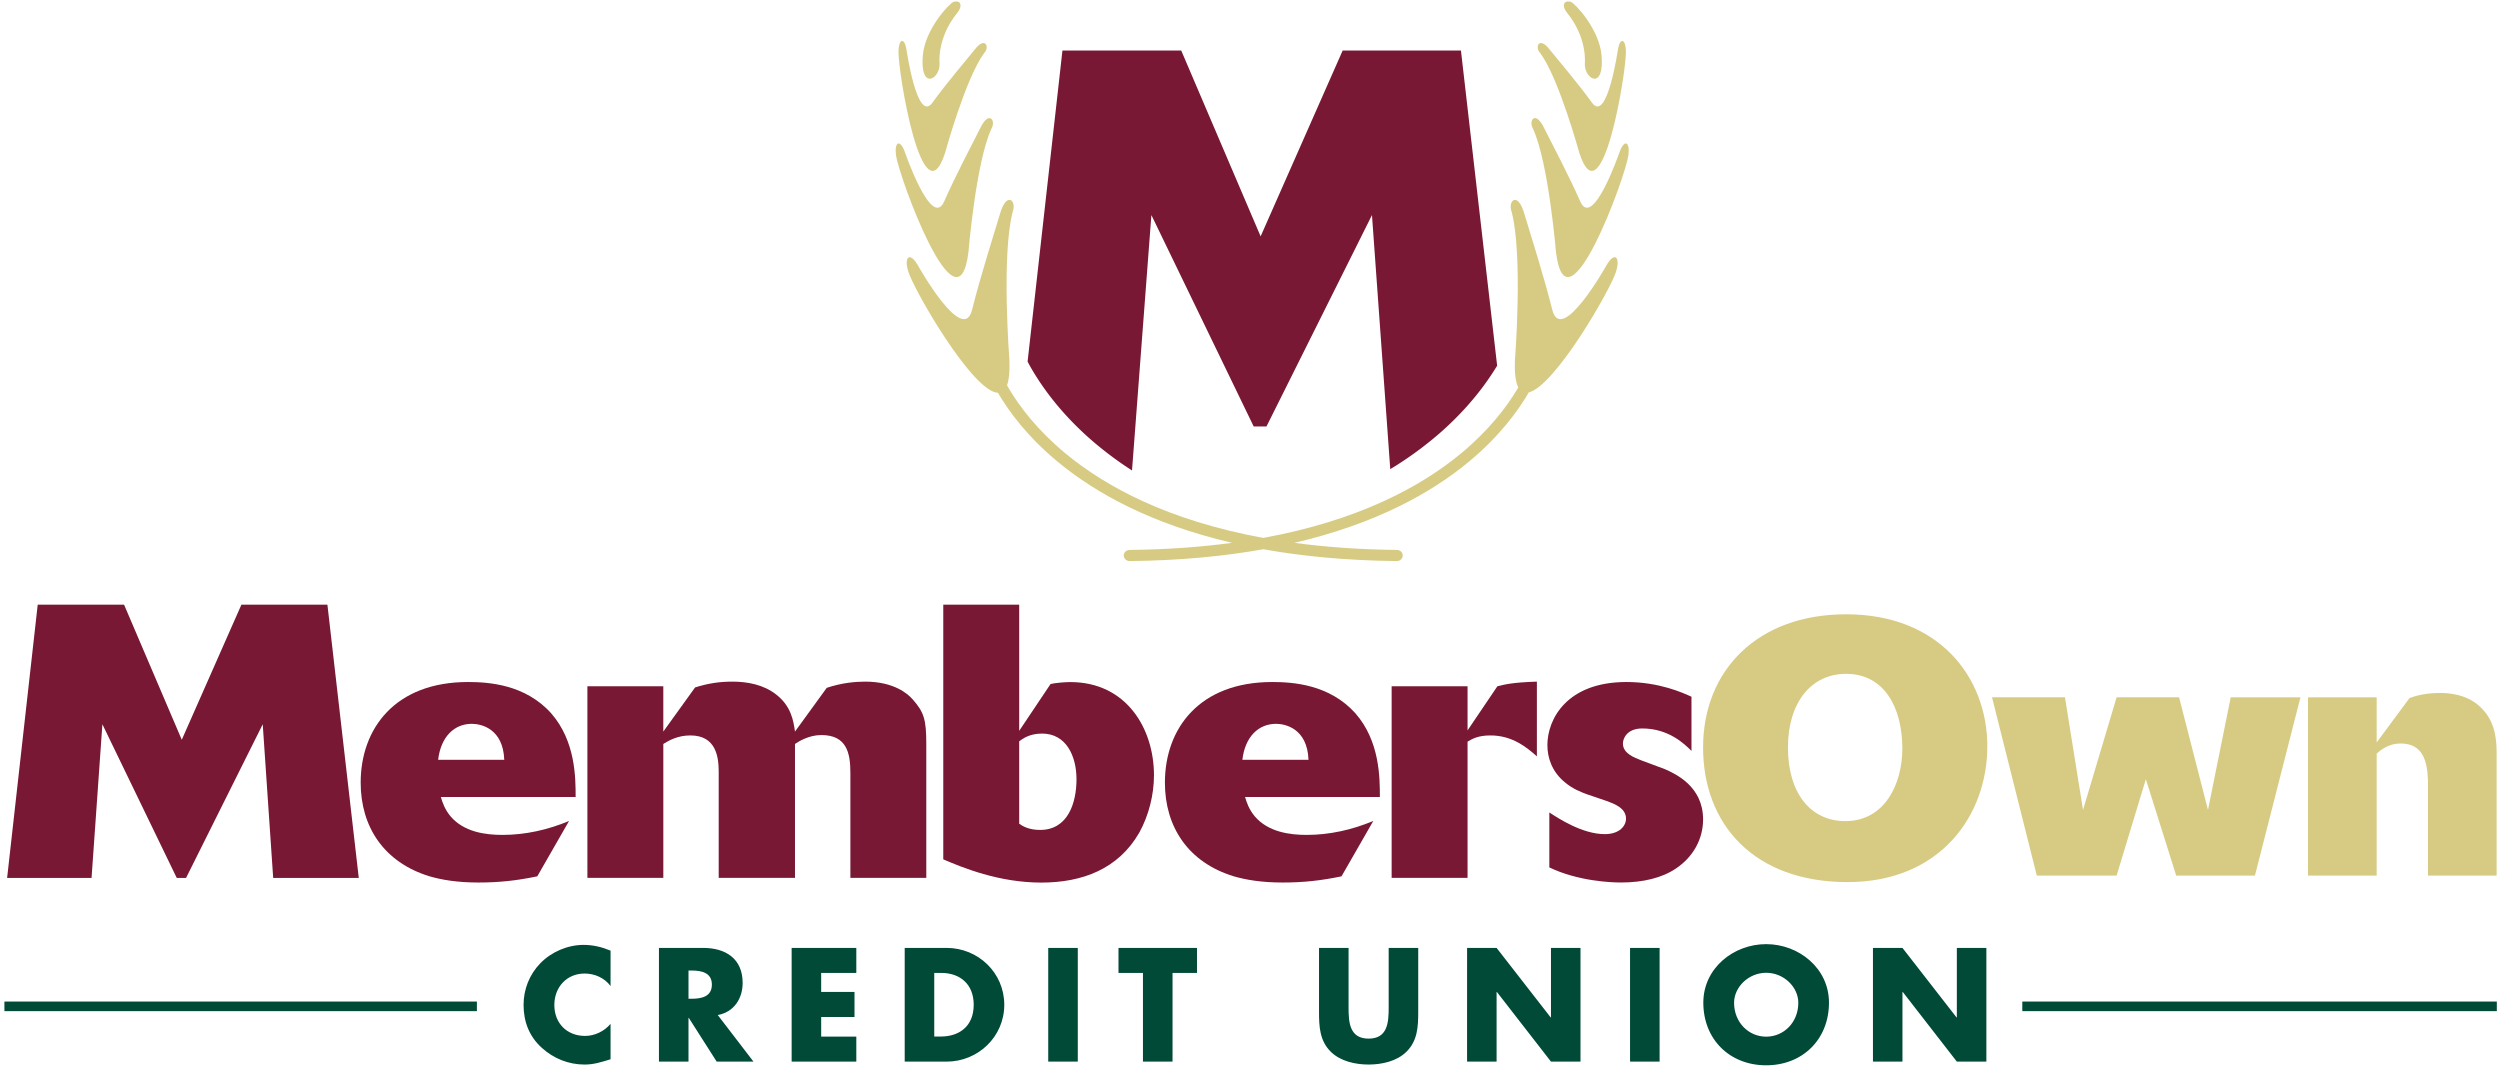 <?xml version="1.0" encoding="utf-8"?>
<svg xmlns="http://www.w3.org/2000/svg" width="293" height="125" viewBox="0 0 293 125"><g><g><g><g><path fill="#781834" d="M38.372 70.867H28.294L21.304 86.7l-6.763-15.832H4.42L.834 102.895h9.896L12 84.885l8.716 18.01h1.089l8.987-18.01 1.225 18.01h10.031l-3.676-32.028"/></g><g><path fill="#781834" d="M55.294 84.832c1.088 0 3.67.544 3.806 4.217h-7.75c.317-2.72 1.903-4.217 3.944-4.217zm11.398 11.386c-2.496 1.043-5.128 1.633-7.806 1.633-1.952 0-4.496-.317-6.083-2.177-.681-.818-.952-1.633-1.135-2.268h15.796c0-2.224 0-6.533-2.86-9.799-3.04-3.403-7.353-3.675-9.758-3.675-8.536 0-12.575 5.444-12.575 11.796 0 5.17 2.725 9.345 8.08 10.978 1.407.407 3.224.725 5.719.725 2.451 0 4.495-.227 6.9-.725z"/></g><g><path fill="#781834" d="M68.844 102.887h8.897V87.191c.725-.454 1.725-.998 3.177-.998 3.041 0 3.313 2.584 3.313 4.264v12.43h8.942V87.191c.41-.272 1.59-1.043 3.089-1.043 2.995 0 3.403 2.132 3.403 4.445v12.294h8.896V87.191c0-2.858-.271-3.72-1.588-5.217-.59-.682-2.225-2.087-5.583-2.087-1.135 0-2.724.136-4.494.726l-3.723 5.126c-.18-1.27-.453-2.994-2.223-4.355-1.453-1.134-3.314-1.497-5.128-1.497-1.59 0-2.905.226-4.358.68L77.74 85.74v-5.308h-8.897v22.456"/></g><g><path fill="#781834" d="M122.125 85.974c2.86 0 4.04 2.677 4.04 5.353 0 2.767-.997 5.94-4.264 5.94-1.272 0-1.998-.406-2.451-.724v-9.662c.361-.273 1.179-.907 2.675-.907zm-2.675-15.107h-8.899v29.848c2.226.954 6.491 2.724 11.485 2.724 4.81 0 9.033-1.59 11.485-5.852 1.134-2.042 1.724-4.493 1.724-6.715 0-5.534-3.269-10.932-9.805-10.932-.589 0-1.77.09-2.315.227l-3.675 5.488z"/></g><g><path fill="#781834" d="M149.549 84.832c1.088 0 3.67.544 3.808 4.217h-7.752c.317-2.72 1.904-4.217 3.944-4.217zm11.399 11.386c-2.498 1.043-5.13 1.633-7.808 1.633-1.952 0-4.494-.317-6.083-2.177-.68-.818-.953-1.633-1.135-2.268h15.798c0-2.224 0-6.533-2.86-9.799-3.042-3.403-7.354-3.675-9.76-3.675-8.534 0-12.573 5.444-12.573 11.796 0 5.17 2.722 9.345 8.079 10.978 1.408.407 3.223.725 5.72.725 2.451 0 4.494-.227 6.898-.725z"/></g><g><path fill="#781834" d="M171.998 86.919c.544-.319 1.225-.726 2.677-.726 2.587 0 4.267 1.406 5.448 2.45v-8.756c-2.815.09-3.724.318-4.63.544l-3.495 5.172V80.43H163.1v22.455h8.898V86.92"/></g><g><path fill="#781834" d="M192.43 89.14c-.952-.361-2.224-.861-2.224-1.996 0-.634.5-1.768 2.27-1.768 3.087 0 4.948 1.813 5.765 2.632v-6.352c-.998-.454-3.767-1.724-7.626-1.724-6.99 0-9.26 4.355-9.26 7.395 0 1.497.545 3.13 2.044 4.354.908.772 1.86 1.135 2.586 1.407l2.27.772c.862.315 2.315.815 2.315 2.086 0 .816-.727 1.815-2.495 1.815-2.635 0-5.45-1.861-6.493-2.542v6.443c3.406 1.632 7.308 1.768 8.397 1.768 2.587 0 4.857-.544 6.492-1.677 1.952-1.317 3.132-3.403 3.132-5.716 0-3.902-3.268-5.355-4.494-5.899l-2.678-.997"/></g><g><path fill="#781834" d="M175.464 42.857l-4.241-36.934H157.36l-9.615 21.78-9.305-21.78h-13.922l-4.084 36.458c.098.184.193.364.304.56 1.314 2.322 3.524 5.437 7.107 8.576a41.209 41.209 0 0 0 4.827 3.62l2.271-29.931 11.99 24.775h1.498l12.364-24.775 2.143 29.779a41.714 41.714 0 0 0 5.83-4.247c3.238-2.839 5.349-5.65 6.696-7.88"/></g><g><path fill="#d7cb83" d="M113.499 29.57s.863-10.458 2.678-14.444c.608-1.009-.275-2.246-1.288-.115-.83 1.647-2.972 5.714-4.232 8.596-1.473 3.365-4.63-5.849-4.63-5.849-.581-1.526-1.22-1.075-1.015.434.355 2.595 7.244 21.361 8.487 11.378"/></g><g><path fill="#d7cb83" d="M110.774 17.883s2.39-8.729 4.575-11.667c.679-.703.12-1.994-1.086-.438-.968 1.194-3.447 4.113-4.98 6.25-1.793 2.495-3.044-6.227-3.044-6.227-.256-1.46-.874-1.243-.937.106-.105 2.315 2.833 20.199 5.473 11.976"/></g><g><path fill="#d7cb83" d="M110.118 7.485s-.356-2.994 2.076-5.98c.648-.788.442-1.532-.436-1.29-.512.188-3.333 3.204-3.603 6.258-.365 4.153 2 2.852 1.963 1.012"/></g><g><path fill="#d7cb83" d="M182.363 29.57s-.864-10.458-2.678-14.444c-.608-1.009.274-2.246 1.289-.115.825 1.647 2.97 5.714 4.231 8.596 1.471 3.365 4.63-5.849 4.63-5.849.58-1.526 1.22-1.075 1.014.434-.354 2.595-7.244 21.361-8.486 11.378"/></g><g><path fill="#d7cb83" d="M185.084 17.883s-2.389-8.729-4.574-11.667c-.679-.703-.118-1.994 1.086-.438.968 1.194 3.447 4.113 4.981 6.25 1.79 2.495 3.043-6.227 3.043-6.227.257-1.46.874-1.243.938.106.106 2.315-2.832 20.199-5.474 11.976"/></g><g><path fill="#d7cb83" d="M185.74 7.485s.355-2.994-2.077-5.98c-.65-.788-.442-1.532.436-1.29.513.188 3.333 3.204 3.602 6.258.366 4.153-2.001 2.852-1.962 1.012"/></g><g><path fill="#d7cb83" d="M188.321 31.02s-5.34 9.585-6.4 5.268c-.908-3.697-2.609-9.029-3.25-11.175-.768-2.758-2.01-1.613-1.501-.268 1.34 5.139.38 17.4.38 17.4-.06 1.558.091 2.57.392 3.155-.045.08-.082.15-.132.232-1.216 2.032-3.262 4.76-6.579 7.508-4.713 3.902-12.004 7.859-23.176 9.903-11.174-2.044-18.465-6.001-23.18-9.903-3.316-2.749-5.362-5.476-6.578-7.508-.1-.168-.186-.323-.275-.482.227-.607.334-1.55.284-2.906 0 0-.96-12.26.377-17.4.51-1.344-.73-2.489-1.498.27-.642 2.145-2.343 7.477-3.25 11.174-1.062 4.317-6.402-5.267-6.402-5.267-.95-1.573-1.6-.856-1.08.813.68 2.196 7.539 14.096 10.507 14.203 1.262 2.168 3.425 5.118 7.006 8.086 4.395 3.643 10.916 7.282 20.438 9.497-3.627.49-7.62.786-12.018.832-.382.005-.687.299-.682.66.005.357.312.645.688.645h.008c5.89-.06 11.08-.564 15.655-1.384 4.574.82 9.764 1.324 15.65 1.384h.01c.376 0 .685-.288.69-.645.005-.36-.3-.655-.684-.66-4.399-.046-8.39-.342-12.018-.832 9.523-2.215 16.045-5.854 20.44-9.497 3.605-2.989 5.772-5.958 7.032-8.13 3.096-.772 9.568-12.03 10.228-14.159.519-1.669-.13-2.386-1.082-.813"/></g><g><path fill="#004a37" d="M219.51 124.423v-13.328h3.459l6.339 8.148h.034v-8.148h3.461v13.328h-3.46l-6.338-8.166h-.036v8.166zm-12.512-10.413c-2.068 0-3.764 1.678-3.764 3.515 0 2.295 1.696 3.972 3.764 3.972 2.069 0 3.764-1.677 3.764-3.972 0-1.837-1.695-3.515-3.764-3.515zm-.005-3.357c3.832 0 7.363 2.827 7.363 6.854 0 4.31-3.09 7.346-7.363 7.346-4.273 0-7.364-3.037-7.364-7.346 0-4.027 3.532-6.854 7.364-6.854zm-15.951.442h3.464v13.326h-3.464zm-19.1 0h3.459l6.339 8.148h.034v-8.148h3.461v13.328h-3.46l-6.34-8.166h-.034v8.166h-3.46zm-5.726 0v7.489c0 1.712-.07 3.408-1.396 4.695-1.114 1.098-2.862 1.486-4.417 1.486-1.555 0-3.304-.388-4.42-1.486-1.323-1.287-1.394-2.983-1.394-4.695v-7.489h3.463v7.012c0 1.731.123 3.62 2.351 3.62 2.226 0 2.35-1.889 2.35-3.62v-7.012zm-28.795 13.328h-3.467v-10.395h-2.867v-2.933h9.2v2.933h-2.866zm-14.568-13.328h3.464v13.326h-3.464zm-13.358 10.386h.78c2.073 0 3.843-1.13 3.843-3.727 0-2.386-1.577-3.728-3.809-3.728h-.814zm-3.464-10.386h4.908c3.708 0 6.762 2.917 6.762 6.664s-3.073 6.664-6.762 6.664h-4.908zm-9.79 2.933v2.23h3.907v2.932h-3.906v2.3h4.118v2.933h-7.58v-13.328h7.58v2.933zm-15.549 3.026h.336c1.13 0 2.403-.211 2.403-1.655 0-1.443-1.273-1.654-2.403-1.654h-.336zm7.616 7.369h-4.312l-3.268-5.126h-.036v5.126h-3.464v-13.328h5.18c2.633 0 4.63 1.256 4.63 4.101 0 1.838-1.028 3.43-2.917 3.765zm-16.751-8.859c-.705-.955-1.857-1.466-3.04-1.466-2.12 0-3.55 1.626-3.55 3.69 0 2.104 1.45 3.622 3.604 3.622 1.13 0 2.26-.549 2.986-1.414v4.15c-1.149.353-1.98.62-3.057.62-1.855 0-3.622-.707-4.999-1.961-1.47-1.324-2.14-3.056-2.14-5.034 0-1.82.69-3.567 1.962-4.874 1.307-1.342 3.197-2.156 5.072-2.156 1.11 0 2.137.248 3.162.673z"/></g><g><path fill="#004a37" d="M237.014 118.506h55.613v-1.124h-55.613z"/></g><g><path fill="#004a37" d="M.518 118.506h55.373v-1.124H.518z"/></g><g><path fill="#d7cb83" d="M278.547 102.62V88.322c.466-.422 1.396-1.185 2.795-1.185 2.667 0 3.134 2.116 3.217 4.358v11.123h8.045V88.323c0-1.27-.04-3.511-1.649-5.204-1.695-1.86-4.193-1.904-4.998-1.904-1.61 0-2.753.298-3.558.593l-3.852 5.203v-5.287H270.5v20.895zm-8.934-20.896h-8.172l-2.666 13.199-3.386-13.2h-7.323l-3.936 13.2-2.116-13.2h-8.55l5.248 20.896h9.354l3.428-11.292 3.557 11.292h9.227zm-60.065 5.88c0-5.289 2.749-8.63 6.81-8.63 4.525 0 6.597 4.02 6.597 8.757 0 4.103-2.032 8.503-6.682 8.503-4.06 0-6.725-3.258-6.725-8.63zm6.815-15.61c-10.413 0-16.762 6.599-16.762 15.61 0 9.01 5.968 15.778 16.932 15.778 10.878 0 16.38-7.825 16.38-15.906 0-8.164-5.712-15.483-16.55-15.483z"/></g></g></g></g></svg>